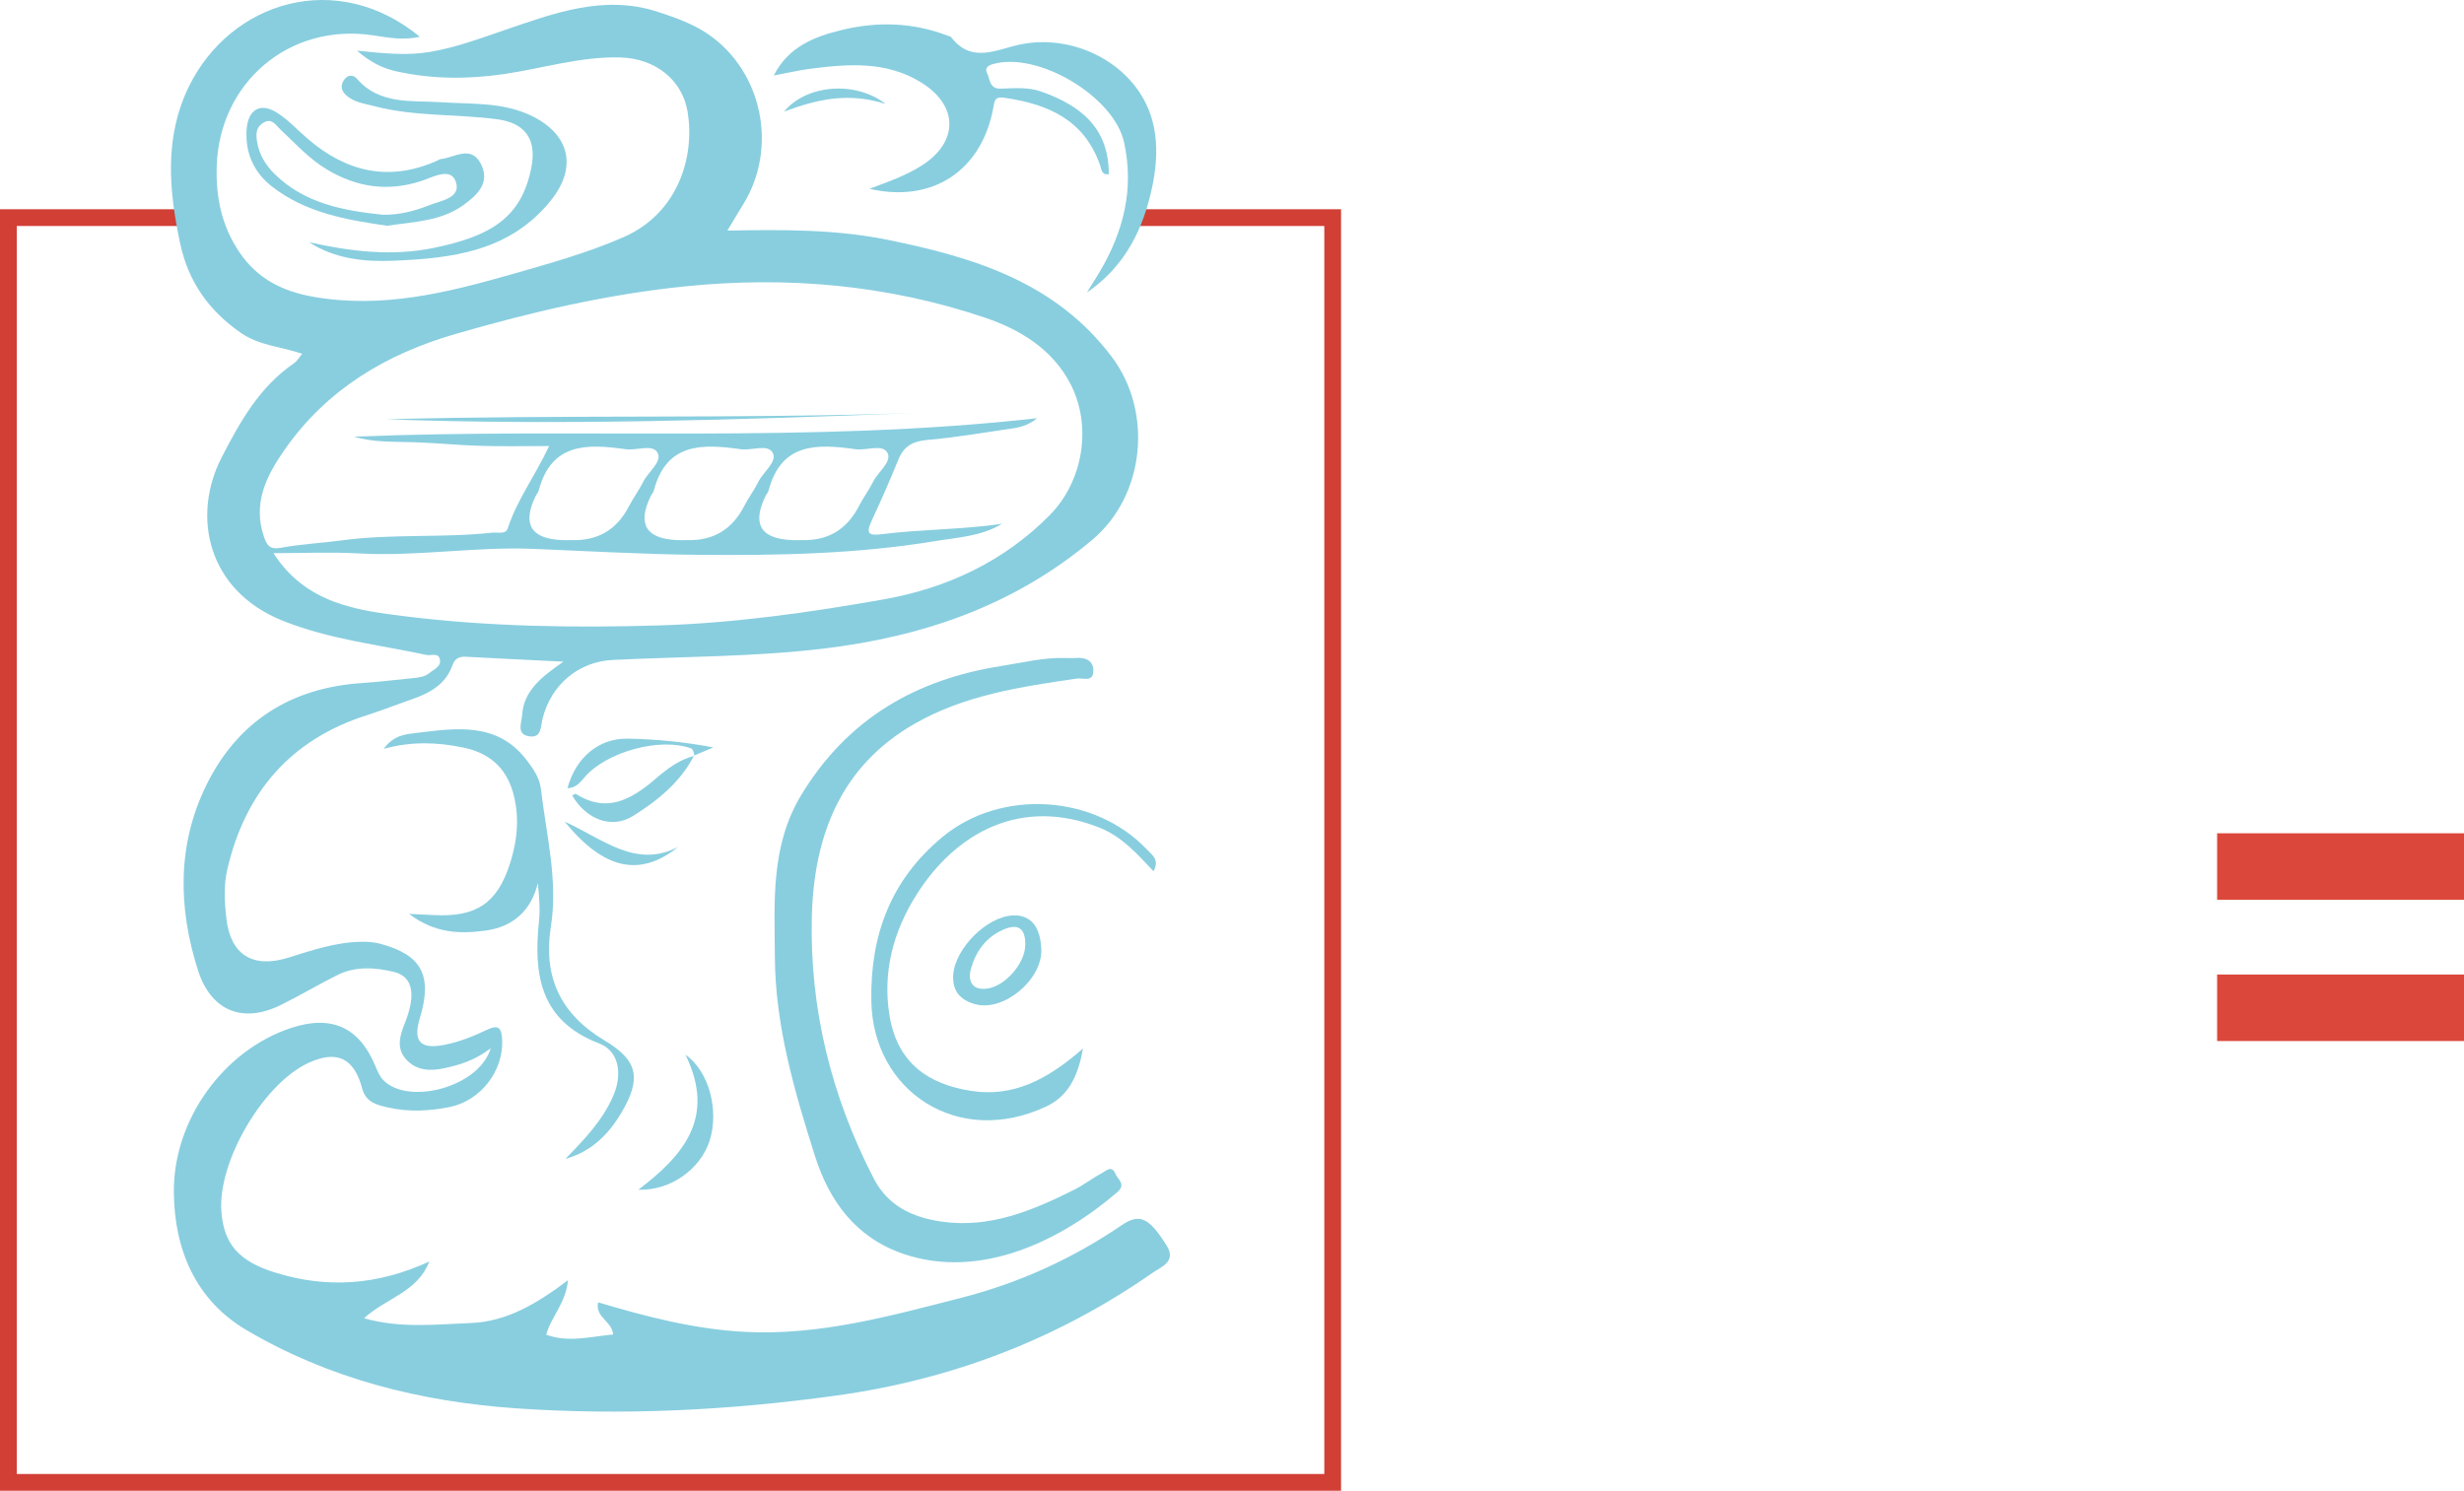 <?xml version="1.0" encoding="UTF-8"?>
<svg id="a" data-name="Capa_1" xmlns="http://www.w3.org/2000/svg" viewBox="0 0 441.33 267.05">
  <path d="M397.11,149.27h44.22v11.92h-44.22v-11.92ZM397.11,174.57h44.22v11.92h-44.22v-11.92Z" fill="#db483b"/>
  <g>
    <polygon points="240.2 267.05 0 267.05 0 37.48 34.72 37.48 34.72 40.48 3 40.48 3 264.05 237.2 264.05 237.2 40.48 203.75 40.48 203.75 37.48 240.2 37.48 240.2 267.05" fill="#d13f35"/>
    <g>
      <path d="M87.94,187.74c-2.98,2.3-5.69,3.03-8.41,3.63-2.46.54-4.96.43-6.78-1.59-1.8-2-1.16-4.19-.25-6.47,2.05-5.07,1.49-8.37-1.92-9.2-3.29-.8-6.88-1.08-10.14.55-3.43,1.71-6.72,3.68-10.16,5.38-6.83,3.37-12.5,1.04-14.82-6.23-3.59-11.25-3.74-22.57,1.55-33.27,5.6-11.32,15.12-17.35,27.83-18.18,3.07-.2,6.12-.6,9.19-.89,1.04-.1,2.07-.22,2.89-.91.76-.64,2.01-1.1,1.9-2.24-.15-1.53-1.6-.81-2.47-1-8.6-1.85-17.33-2.77-25.7-6.12-13.49-5.39-16.39-18.71-10.93-29.3,3.3-6.4,6.81-12.66,12.99-16.86.49-.33.8-.92,1.42-1.67-3.85-1.29-7.71-1.47-10.96-3.72-5.75-3.99-9.42-9.13-10.9-16.04-2.04-9.58-2.87-19.06,1.59-28.16C41.35.25,60.3-5.66,75.19,6.58c-3.06.72-5.81.12-8.49-.27-14.9-2.18-27.44,8.45-27.89,23.53-.16,5.57.92,10.66,4.04,15.3,3.21,4.77,7.68,7.05,13.35,8.04,12.3,2.14,23.88-.74,35.5-4.06,6.76-1.93,13.49-3.8,19.99-6.64,9.87-4.32,12.78-14.54,11.47-22.44-.96-5.78-5.83-9.58-12.08-9.75-7.13-.19-13.93,1.98-20.89,2.99-6.42.93-12.78.92-19.12-.48-2.38-.53-4.55-1.5-7.13-3.72,4.92.5,8.95.92,13.07.22,4.6-.78,8.87-2.37,13.23-3.86,8.96-3.06,17.92-6.49,27.63-3.3,3.16,1.04,6.33,2.15,9.08,4.06,9.63,6.7,12.38,20.27,6.22,30.32-.92,1.49-1.81,3-2.89,4.79,9.84-.18,19.31-.25,28.63,1.64,15.39,3.12,30.08,7.53,40.21,20.96,7.45,9.88,5.95,24.84-3.44,32.76-14.01,11.81-30.37,17.41-48.34,19.54-12.51,1.48-25.05,1.39-37.58,2.01-6.2.31-11.07,4.47-12.59,10.55-.36,1.44-.15,3.49-2.41,3.13-2.34-.37-1.32-2.46-1.24-3.77.26-4.38,3.44-6.85,7.4-9.6-6.4-.32-11.96-.58-17.51-.88-1.19-.06-1.96.35-2.36,1.49-1.23,3.51-4.13,5.04-7.38,6.17-2.66.92-5.28,1.96-7.96,2.81-13.67,4.37-21.76,13.79-24.99,27.57-.68,2.9-.51,5.9-.18,8.82.74,6.55,4.74,9.04,11.16,7.03,4.27-1.34,8.51-2.77,13.05-2.83,1.13-.02,2.31.07,3.4.37,7.41,1.99,9.35,5.7,7.05,13.3-1.28,4.21.1,5.65,4.42,4.79,2.68-.53,5.17-1.53,7.59-2.69,2.16-1.04,2.63-.25,2.73,1.83.25,5.46-3.77,10.86-9.4,12-3.65.74-7.41.92-11.08.07-1.91-.44-3.92-.86-4.6-3.42-1.46-5.49-4.57-6.87-9.6-4.56-8.11,3.73-16.3,17.71-15.61,26.66.45,5.78,3.08,8.88,9.67,10.92,9.21,2.86,18.24,2.29,27.58-1.99-2.18,5.54-7.69,6.5-11.7,10.16,6.58,1.86,12.87,1.09,19.08.86,6.43-.24,11.83-3.43,17.46-7.68-.44,4.27-3.11,6.64-3.9,9.77,4.02,1.46,7.9.33,11.98-.04-.15-2.35-3.29-3.08-2.69-5.76,8.62,2.57,17.36,4.85,26.48,5.3,13.27.65,25.82-2.85,38.48-6.09,10.44-2.67,19.98-7.01,28.85-13.05,3.21-2.18,4.91-1.29,8.02,3.67,1.82,2.9-1.04,3.85-2.52,4.88-17.09,11.9-36.01,19.14-56.66,21.99-19.07,2.64-38.18,3.62-57.41,2.28-17.12-1.19-33.48-5.31-48.26-14.03-9.02-5.32-12.9-14.35-12.97-24.73-.08-12.97,8.92-25.36,20.96-29.36,7.23-2.4,12.21-.17,15.09,6.71.39.93.8,1.95,1.49,2.65,4.47,4.54,17.2,1.25,19.23-5.79ZM185.73,74.93c-1.1.94-2.51,1.54-4.05,1.76-5.19.76-10.38,1.67-15.6,2.12-2.65.23-4.23,1.16-5.21,3.6-1.47,3.67-3.09,7.29-4.75,10.88-1.16,2.49-.37,2.68,2.03,2.38,7.07-.88,14.24-.79,21.33-1.84-3.74,2.26-7.91,2.43-12.03,3.11-13.97,2.31-28.04,2.57-42.13,2.45-9.97-.08-19.94-.67-29.9-1.07-10.38-.42-20.7,1.4-31.09.82-4.99-.28-10-.05-15.35-.05,5.83,9.11,15.14,10.27,23.63,11.32,14.98,1.85,30.18,2.08,45.29,1.63,13.57-.4,27.03-2.31,40.39-4.67,11.33-2.01,21.51-6.79,29.7-15.06,6.09-6.14,7.6-16.03,3.77-23.48-3.25-6.33-9.14-9.84-15.44-11.96-17.33-5.83-35.22-7.42-53.43-5.59-14.07,1.41-27.74,4.61-41.28,8.54-12.44,3.6-23.01,9.89-30.57,20.65-3.31,4.72-5.83,9.67-3.75,15.72.53,1.53,1.06,2.3,2.99,1.94,3.63-.66,7.35-.85,11.02-1.34,8.92-1.2,17.93-.4,26.86-1.37.99-.11,2.42.36,2.78-.76,1.64-5.08,4.9-9.38,7.41-14.76-4.6,0-8.44.09-12.27-.03-3.96-.12-7.91-.52-11.87-.65-3.64-.12-7.31.06-10.79-1,40.82-1.64,81.69,1.26,122.3-3.3ZM123.14,96.75q6.95.19,10.18-6.14c.76-1.48,1.78-2.82,2.51-4.3.89-1.8,3.44-3.59,2.57-5.2-.88-1.64-3.75-.36-5.73-.64-6.82-.96-13.3-1.22-15.56,7.41-.09.36-.4.66-.56,1q-3.63,7.49,4.68,7.87c.64.03,1.28,0,1.92,0ZM102.52,96.75q6.95.19,10.18-6.14c.76-1.48,1.78-2.82,2.51-4.3.89-1.8,3.44-3.59,2.57-5.2-.88-1.64-3.75-.36-5.73-.64-6.82-.96-13.3-1.22-15.56,7.41-.09.36-.4.66-.56,1q-3.63,7.49,4.68,7.87c.64.03,1.28,0,1.92,0ZM143.69,96.75q6.95.19,10.18-6.14c.76-1.48,1.78-2.82,2.51-4.3.89-1.8,3.44-3.59,2.57-5.2-.88-1.64-3.75-.36-5.73-.64-6.82-.96-13.3-1.22-15.56,7.41-.09.36-.4.66-.56,1q-3.63,7.49,4.68,7.87c.64.03,1.28,0,1.92,0Z" fill="#88cedf"/>
      <path d="M190.74,117.87c.64,0,1.29.05,1.92,0,1.8-.15,3.24.48,3.17,2.4-.07,1.98-1.88,1.13-3,1.29-10,1.47-20.01,2.94-28.98,8.07-13.35,7.63-18.08,20.19-18.44,34.54-.41,16.49,3.48,32.19,11.07,46.91,2.55,4.95,6.94,6.98,12.07,7.74,8.67,1.28,16.33-1.93,23.82-5.68,1.71-.85,3.24-2.06,4.93-2.95.75-.4,1.82-1.57,2.49.09.41,1.01,1.97,1.86.35,3.26-9.84,8.49-24.34,15.83-38.31,11.08-8.59-2.92-13.32-9.53-15.86-17.54-3.67-11.57-7.11-23.36-7.18-35.6-.06-9.86-.81-19.95,4.75-29.11,8.25-13.59,20.48-20.67,35.82-23.07,3.78-.59,7.52-1.54,11.38-1.43Z" fill="#88cedf"/>
      <path d="M155.76,33.81c3.26-1.22,6.5-2.34,9.4-4.2,6.59-4.23,6.5-10.75-.22-14.87-6.2-3.81-12.97-3.3-19.75-2.43-2.11.27-4.2.77-6.6,1.22,2.63-5.21,7.4-6.99,12.15-8.15,6.29-1.54,12.72-1.4,18.92.99.24.09.57.12.7.29,3.71,4.82,8.13,2.17,12.45,1.29,8.56-1.73,17.93,2.34,22.07,9.88,2.63,4.79,2.59,10.22,1.55,15.37-1.55,7.66-4.88,14.52-11.76,19.2.78-1.26,1.59-2.5,2.34-3.78,4.23-7.19,6.16-14.78,4.32-23.14-1.8-8.19-15.44-16.34-23.52-13.99-.97.28-1.42.79-1.03,1.56.57,1.1.36,2.9,2.5,2.83,2.41-.08,4.85-.31,7.23.53,6.99,2.47,12.11,6.45,12.09,14.79-1.3.25-1.36-1.02-1.56-1.6-2.83-8.13-9.3-10.95-17.1-12.08-1.79-.26-1.79.48-2.02,1.74-2.04,11.26-10.85,17.17-22.15,14.57Z" fill="#88cedf"/>
      <path d="M73.28,163.71c2.08.1,3.31.17,4.54.22,7.46.36,11.22-2.09,13.51-9.19,1.35-4.18,1.78-8.51.54-12.83-1.29-4.49-4.32-7.05-8.88-7.99-4.55-.94-9.09-1.18-14.27.22,1.84-2.52,4.09-2.63,5.92-2.85,7.13-.87,14.46-1.99,19.71,4.9,1.17,1.54,2.3,3.15,2.53,5.11.95,8.22,3.11,16.35,1.78,24.74-1.41,8.95,1.74,15.64,9.63,20.35,6.04,3.6,6.63,6.85,2.96,13.02-2.32,3.9-5.44,6.93-9.98,8.19,3.36-3.45,6.68-6.88,8.6-11.36,1.66-3.87.98-7.97-2.53-9.31-10.61-4.06-11.81-12.32-10.8-21.92.23-2.15.03-4.34-.2-6.83-1.23,5.07-4.56,7.88-9.41,8.53-4.52.61-9.05.51-13.66-3Z" fill="#88cedf"/>
      <path d="M193.97,187.82c-.9,5.25-2.79,8.62-6.61,10.41-15.8,7.38-30.99-2.75-31.29-18.84-.23-11.88,3.49-21.8,12.74-29.46,10.48-8.68,27.27-7.64,36.64,2.27.93.98,2.28,1.82,1.16,3.87-2.91-3.09-5.67-6.2-9.61-7.78-13.9-5.57-25.71.65-32.88,12.04-4.08,6.48-6.09,13.74-4.79,21.63,1.41,8.54,7.01,12.26,14.54,13.45,7.57,1.19,13.7-1.97,20.1-7.58Z" fill="#88cedf"/>
      <path d="M55.36,43.39c7.41,1.65,14.85,2.57,22.37,1.01,9.96-2.07,15.73-5.24,17.47-14.55.93-4.98-1.19-7.83-6.18-8.49-7.35-.97-14.86-.45-22.12-2.38-1.73-.46-3.53-.65-4.93-1.95-.9-.83-1.01-1.78-.33-2.74.65-.92,1.61-.97,2.3-.17,4.08,4.7,9.78,3.84,15,4.19,5.6.38,11.27-.08,16.51,2.56,6.68,3.36,7.89,9.18,3.27,14.97-7.35,9.22-17.76,10.45-28.37,10.87-5.18.21-10.41-.35-15-3.33Z" fill="#88cedf"/>
      <path d="M69.34,40.44c-7.3-1.05-14.67-2.33-20.72-7.1-3.13-2.47-4.74-5.96-4.45-10.13.25-3.56,2.42-4.92,5.42-3.04,2.02,1.27,3.69,3.12,5.52,4.69,6.93,5.95,14.56,7.76,23.15,3.94.23-.1.46-.29.7-.31,2.47-.25,5.4-2.58,7.17.87,1.74,3.39-.7,5.63-3.13,7.38-4.02,2.89-8.88,2.99-13.67,3.7ZM68.56,38.47c2.9.05,5.67-.65,8.27-1.69,2.08-.84,5.86-1.28,4.8-4.26-.94-2.62-4.11-.77-6.16-.1-6.01,1.96-11.59,1.14-16.93-2.07-3.22-1.93-5.7-4.71-8.4-7.24-.8-.75-1.42-1.97-2.87-1.18-1.37.74-1.45,1.92-1.25,3.3.35,2.4,1.53,4.34,3.21,5.98,5.38,5.25,12.25,6.52,19.32,7.26Z" fill="#88cedf"/>
      <path d="M186.51,170.06c.22,5.36-6.64,11.17-11.75,9.85-2.6-.67-4.22-2.25-4.03-5.24.3-4.71,5.94-10.43,10.64-10.68,3.19-.17,4.97,1.94,5.14,6.06ZM183.64,169.27c.03-3.04-1.31-3.94-4.11-2.66-3.01,1.37-4.78,3.91-5.62,6.92-.59,2.1.12,3.95,2.92,3.56,3.26-.45,6.78-4.55,6.81-7.82Z" fill="#88cedf"/>
      <path d="M122.77,188.93c4.33,3.05,6.03,10.09,4.33,15.42-1.6,5.01-6.96,8.99-12.76,8.77,8.17-6.21,13.91-12.99,8.43-24.19Z" fill="#88cedf"/>
      <path d="M124.33,135.32c-2.47,4.82-6.56,8.11-10.98,10.87-3.81,2.38-8.41.58-10.86-3.7.23-.1.55-.34.68-.26,5.52,3.51,9.93.96,14.12-2.61,2.14-1.83,4.32-3.55,7.13-4.23l-.09-.07Z" fill="#88cedf"/>
      <path d="M124.42,135.39c-.19-.45-.27-1.19-.58-1.3-5.55-2.07-15.18.55-19.12,5.13-.81.94-1.59,1.96-3.08,1.97,1.47-5.46,5.58-8.97,10.82-8.87,5.06.1,10.12.58,15.32,1.57-1.15.48-2.29.96-3.44,1.44,0,0,.09.07.09.07Z" fill="#88cedf"/>
      <path d="M101.14,147.19c6.96,3.14,12.71,8.46,20.32,4.53-6.8,5.44-13.26,4.14-20.32-4.53Z" fill="#88cedf"/>
      <path d="M140.44,19.99c3.95-4.82,12.72-5.6,18.19-1.37-6.68-2.12-12.22-.86-18.19,1.37Z" fill="#88cedf"/>
      <path d="M69.15,75.11c31.46-.85,62.93-.07,94.39-1.11-31.45,1.21-62.91,2.24-94.39,1.11Z" fill="#88cedf"/>
    </g>
  </g>
</svg>